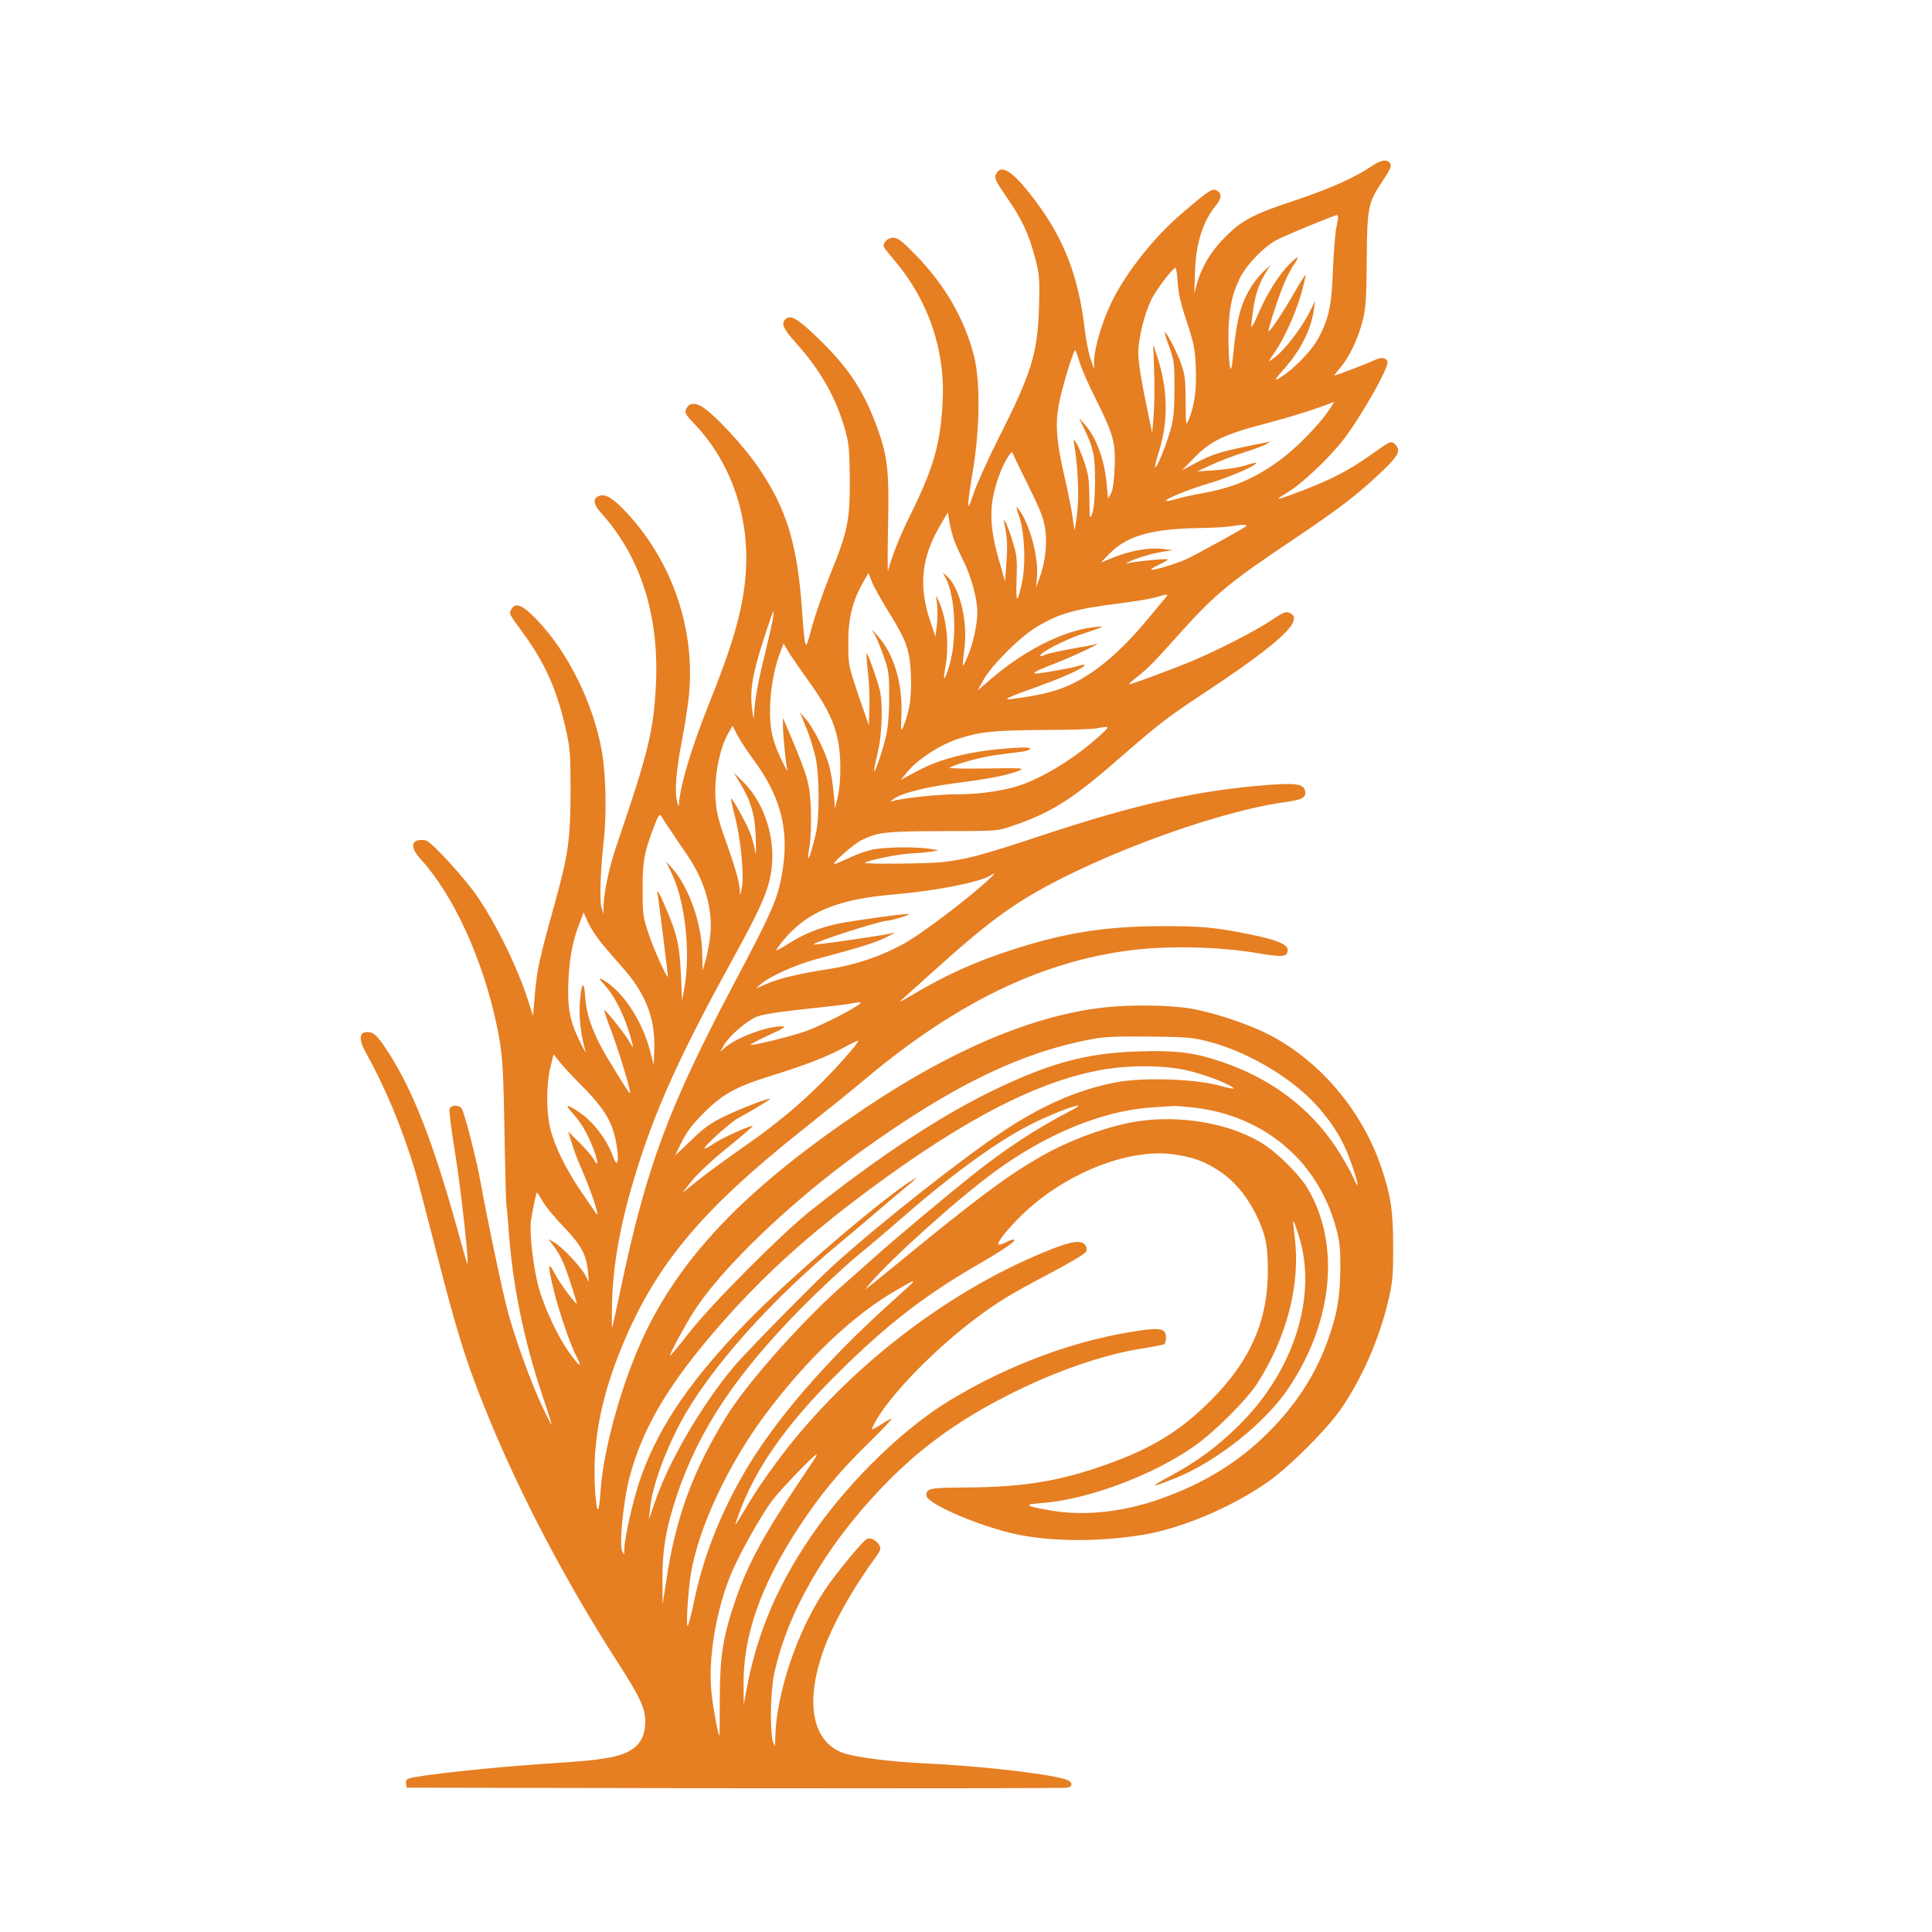 <?xml version="1.0" standalone="no"?>
<!DOCTYPE svg PUBLIC "-//W3C//DTD SVG 20010904//EN"
 "http://www.w3.org/TR/2001/REC-SVG-20010904/DTD/svg10.dtd">
<svg version="1.0" xmlns="http://www.w3.org/2000/svg"
 width="1024pt" height="1024pt" viewBox="0 0 1024 1024"
 preserveAspectRatio="xMidYMid meet">

<g transform="translate(0,1024) scale(0.1,-0.1)"
fill="#E67E22" stroke="none">
<path d="M7270 9359 c-90 -61 -228 -122 -403 -180 -221 -73 -283 -105 -372
-194 -75 -74 -124 -155 -150 -246 l-15 -54 4 120 c5 148 43 265 112 348 29 35
31 63 3 77 -23 13 -39 3 -179 -116 -154 -131 -302 -318 -379 -477 -51 -105
-90 -240 -92 -311 l0 -41 -18 50 c-10 28 -24 97 -31 155 -33 284 -109 482
-264 688 -117 155 -180 197 -207 138 -10 -20 -3 -34 55 -119 83 -119 119 -197
152 -323 24 -92 25 -110 21 -264 -8 -245 -39 -347 -218 -700 -56 -112 -115
-243 -130 -290 -36 -108 -36 -79 -2 129 37 222 39 469 6 602 -49 195 -153 376
-307 535 -75 77 -97 94 -122 94 -32 0 -60 -32 -47 -53 4 -7 30 -39 58 -72 177
-210 267 -477 251 -748 -13 -229 -47 -345 -177 -609 -50 -101 -94 -212 -112
-283 -3 -11 -3 97 0 240 6 303 -2 370 -66 541 -70 184 -152 305 -311 457 -102
98 -138 119 -165 97 -27 -23 -15 -51 54 -128 133 -148 215 -294 263 -470 18
-64 21 -107 22 -252 1 -219 -10 -275 -105 -508 -38 -95 -82 -223 -98 -283 -33
-129 -34 -127 -51 110 -25 338 -80 520 -225 736 -81 121 -249 301 -312 334
-35 18 -62 13 -75 -14 -10 -23 -7 -30 43 -82 202 -213 300 -514 269 -823 -17
-177 -69 -355 -198 -675 -89 -224 -149 -426 -153 -515 -1 -18 -4 -14 -11 15
-13 53 -3 170 27 324 14 70 30 173 36 231 36 349 -85 708 -326 969 -75 81
-118 107 -151 92 -35 -16 -30 -44 21 -100 201 -227 298 -533 282 -891 -12
-252 -38 -360 -207 -855 -41 -120 -69 -251 -71 -329 l-1 -41 -10 35 c-11 37
-5 203 11 345 17 139 13 352 -8 477 -44 257 -180 532 -349 707 -74 76 -111 90
-132 51 -13 -23 -15 -19 66 -130 113 -155 175 -296 221 -496 25 -110 27 -136
27 -339 0 -250 -12 -337 -84 -595 -80 -287 -93 -347 -104 -469 l-11 -125 -24
75 c-55 175 -170 410 -272 559 -66 96 -239 285 -270 295 -11 4 -31 4 -45 1
-37 -10 -31 -49 15 -99 176 -193 331 -532 405 -887 30 -147 34 -194 41 -625 3
-165 7 -309 9 -320 2 -11 7 -65 11 -120 20 -301 82 -602 183 -901 27 -79 47
-144 45 -144 -2 0 -24 42 -48 93 -58 122 -145 362 -184 507 -29 108 -110 496
-146 695 -18 103 -81 348 -96 376 -12 24 -57 25 -66 2 -4 -9 8 -102 25 -207
35 -211 84 -654 67 -611 -2 6 -27 93 -55 195 -124 445 -231 718 -357 915 -61
95 -81 115 -115 115 -47 0 -48 -40 -4 -119 95 -168 186 -387 253 -606 13 -44
60 -222 104 -395 121 -474 167 -624 285 -913 173 -423 412 -878 683 -1300 123
-191 151 -250 151 -320 0 -116 -61 -173 -211 -196 -72 -12 -118 -16 -344 -31
-268 -18 -636 -58 -698 -76 -12 -4 -17 -13 -15 -27 l3 -22 1740 -3 c957 -1
1750 0 1763 3 32 8 27 32 -10 44 -105 32 -461 72 -768 86 -174 9 -352 32 -414
55 -173 65 -204 297 -80 598 52 127 153 300 259 444 22 30 25 40 16 57 -14 26
-45 43 -65 35 -20 -7 -166 -184 -222 -268 -149 -222 -260 -552 -265 -786 -1
-51 -1 -53 -11 -25 -18 52 -15 271 5 362 69 322 265 665 559 976 195 207 401
360 674 499 251 129 517 221 727 252 54 9 102 18 107 21 6 3 10 19 10 35 0 45
-25 53 -123 40 -344 -47 -706 -179 -1032 -378 -233 -143 -503 -403 -694 -669
-202 -283 -319 -552 -376 -868 l-13 -70 -1 106 c-2 263 92 529 296 839 115
174 216 295 372 447 69 68 122 123 116 123 -5 0 -30 -13 -55 -30 -24 -16 -46
-27 -48 -25 -2 2 9 25 24 51 84 143 313 377 527 537 119 89 178 125 390 237
99 52 185 103 191 113 8 12 8 22 0 35 -20 31 -68 26 -191 -23 -477 -190 -954
-537 -1312 -955 -96 -111 -221 -283 -284 -390 -79 -132 -80 -133 -53 -60 88
245 249 475 520 745 260 259 462 416 743 579 149 86 219 135 195 136 -7 0 -27
-7 -43 -16 -17 -8 -33 -13 -36 -10 -11 10 47 82 125 158 227 220 568 355 806
319 103 -15 160 -36 239 -88 79 -53 143 -128 193 -228 51 -103 64 -163 64
-300 0 -267 -94 -480 -305 -690 -159 -159 -307 -250 -547 -336 -248 -89 -443
-121 -741 -123 -203 -1 -216 -4 -217 -42 0 -44 290 -168 487 -208 186 -38 433
-38 660 -1 210 35 475 148 668 284 112 80 302 270 378 377 114 164 205 370
255 579 23 97 26 131 26 285 0 191 -12 272 -63 423 -101 299 -324 563 -593
702 -110 57 -295 119 -420 140 -113 18 -322 21 -458 5 -374 -42 -800 -222
-1262 -531 -609 -408 -955 -760 -1162 -1181 -122 -249 -227 -618 -243 -850 -3
-54 -9 -98 -14 -98 -12 0 -22 169 -16 280 12 197 62 394 159 620 175 408 415
693 933 1105 138 110 291 233 340 275 486 408 940 627 1420 685 191 23 457 17
648 -15 146 -25 172 -23 172 16 0 28 -59 53 -193 80 -190 39 -266 46 -477 45
-292 0 -512 -35 -784 -123 -210 -68 -355 -134 -551 -250 -54 -32 -60 -33 -34
-11 17 16 98 88 180 162 188 169 303 262 424 341 341 224 1034 486 1424 539
87 12 108 24 104 55 -6 40 -44 47 -195 36 -373 -29 -696 -101 -1192 -265 -335
-111 -412 -131 -543 -145 -76 -8 -412 -11 -404 -3 11 12 171 45 236 49 47 2
101 8 120 11 l35 6 -45 8 c-68 11 -225 10 -295 -2 -35 -6 -97 -27 -139 -48
-42 -20 -76 -34 -76 -30 0 13 108 108 146 126 84 42 127 47 429 48 290 0 290
0 373 28 197 67 315 140 545 341 241 209 269 231 492 378 389 259 509 374 431
409 -21 10 -33 5 -98 -39 -83 -56 -287 -160 -423 -217 -115 -47 -327 -126
-331 -122 -2 2 20 22 49 44 58 47 77 66 231 238 179 198 254 260 596 489 241
162 338 237 460 353 94 89 107 115 74 148 -21 20 -22 20 -130 -57 -113 -80
-200 -125 -345 -182 -157 -60 -174 -64 -100 -19 81 47 233 192 306 289 99 132
239 381 229 408 -9 23 -35 24 -76 4 -33 -16 -196 -78 -206 -78 -2 0 12 18 31
40 48 56 93 151 118 245 18 69 21 113 23 325 2 282 6 304 85 422 38 56 47 77
40 90 -14 26 -48 22 -99 -13z m-185 -313 c-7 -30 -16 -134 -20 -233 -7 -194
-21 -259 -77 -365 -38 -72 -147 -181 -218 -218 -16 -9 -7 7 30 48 92 102 149
213 164 322 l6 45 -27 -55 c-47 -94 -138 -211 -195 -251 -29 -21 -29 -20 13
41 50 74 111 212 139 315 11 41 20 80 20 87 0 6 -29 -39 -64 -100 -56 -99
-127 -204 -133 -198 -4 4 39 141 70 221 16 44 43 99 58 122 41 60 36 64 -17
13 -54 -54 -119 -156 -165 -263 -18 -44 -35 -74 -37 -69 -1 5 4 50 11 99 14
86 32 134 72 198 l19 30 -33 -30 c-19 -16 -48 -52 -66 -80 -59 -92 -81 -174
-101 -385 -10 -104 -21 -53 -23 105 -1 142 16 230 60 320 36 73 129 169 199
205 55 28 301 129 316 130 8 0 8 -15 -1 -54z m-843 -303 c3 -55 17 -116 48
-208 38 -114 44 -144 48 -243 5 -117 -7 -202 -37 -275 -16 -37 -16 -35 -17 95
0 113 -4 143 -23 198 -23 65 -80 174 -87 168 -2 -2 9 -38 24 -79 25 -68 27
-86 27 -219 -1 -120 -4 -159 -23 -225 -24 -84 -72 -199 -79 -191 -3 3 4 33 15
68 56 171 54 340 -6 523 l-20 60 5 -135 c3 -74 2 -180 -2 -235 l-8 -100 -18
85 c-48 230 -61 316 -54 375 10 95 44 210 80 270 37 61 103 145 115 145 4 0
10 -35 12 -77z m-518 -428 c10 -33 47 -117 82 -186 95 -191 107 -232 102 -364
-3 -74 -9 -119 -19 -139 l-16 -29 -7 74 c-12 133 -54 249 -117 320 l-30 34 24
-50 c53 -111 62 -152 61 -290 -1 -85 -6 -143 -15 -167 -13 -35 -14 -31 -15 80
-1 99 -5 129 -28 196 -15 43 -34 88 -42 100 -16 20 -16 20 -10 -13 18 -100 26
-267 16 -353 -6 -51 -12 -93 -14 -95 -2 -2 -6 25 -10 59 -4 35 -23 130 -42
213 -42 179 -51 274 -35 375 14 88 82 314 91 303 3 -5 14 -35 24 -68z m1340
-217 c-53 -92 -189 -233 -297 -309 -128 -90 -233 -134 -398 -164 -47 -8 -108
-22 -135 -30 -26 -8 -50 -12 -52 -10 -10 9 106 57 219 91 109 31 266 100 256
110 -2 3 -21 -2 -43 -9 -41 -15 -122 -27 -214 -32 l-55 -4 75 35 c41 19 117
48 170 65 52 16 106 36 120 44 l25 15 -25 -5 c-242 -48 -279 -59 -378 -112
l-67 -36 65 67 c86 89 160 124 375 180 132 35 287 83 363 115 2 0 0 -5 -4 -11z
m-1613 -433 c64 -130 81 -173 89 -230 11 -81 0 -173 -29 -255 l-20 -55 5 55
c10 106 -40 291 -100 365 -12 16 -11 7 5 -40 30 -85 37 -258 15 -357 -26 -113
-32 -108 -28 22 4 109 2 128 -23 207 -26 84 -53 138 -41 83 15 -73 17 -112 10
-203 l-7 -100 -28 99 c-57 194 -59 305 -8 451 24 72 71 153 76 133 2 -8 40
-87 84 -175z m-395 -285 c9 -25 32 -76 51 -114 41 -82 73 -200 73 -270 0 -66
-23 -170 -51 -235 -12 -28 -23 -50 -25 -48 -2 2 1 41 7 86 20 145 -23 325 -92
387 l-22 19 17 -32 c51 -101 59 -330 16 -466 -25 -80 -34 -83 -20 -7 22 117 9
257 -33 350 l-16 35 6 -52 c3 -29 2 -78 -2 -110 l-7 -57 -29 86 c-61 184 -45
334 54 503 l41 70 8 -50 c4 -27 15 -70 24 -95z m1549 71 c-14 -13 -275 -156
-322 -177 -55 -24 -155 -54 -178 -54 -11 0 4 11 34 25 30 14 52 27 50 30 -6 6
-198 -13 -212 -21 -8 -5 -9 -4 -2 3 13 14 128 50 190 59 l50 8 -40 5 c-84 12
-188 -7 -300 -54 l-40 -17 45 47 c92 94 219 131 466 136 72 1 150 5 174 9 67
11 95 11 85 1z m-1900 -446 c102 -165 117 -207 123 -345 4 -116 -6 -187 -40
-271 -13 -30 -14 -24 -10 67 6 163 -41 319 -125 412 l-33 37 19 -35 c11 -19
32 -71 47 -115 25 -71 27 -94 27 -210 0 -81 -6 -157 -16 -202 -17 -76 -57
-196 -64 -190 -2 2 6 44 18 93 25 102 30 270 10 344 -17 64 -63 191 -68 187
-2 -2 1 -46 7 -98 6 -52 10 -137 8 -189 l-3 -95 -55 160 c-53 157 -54 162 -54
275 -1 130 22 223 76 319 l31 54 17 -44 c9 -24 47 -93 85 -154z m1473 68 c-8
-10 -46 -56 -85 -103 -132 -160 -249 -265 -369 -333 -96 -54 -185 -79 -354
-101 -65 -9 -36 6 141 69 137 49 247 101 236 111 -2 2 -17 0 -33 -6 -31 -10
-196 -40 -223 -40 -27 0 3 16 119 61 94 37 243 109 197 95 -10 -4 -71 -15
-134 -26 -64 -12 -124 -25 -135 -31 -11 -6 -22 -9 -24 -6 -12 12 120 82 214
114 59 19 109 37 112 40 3 3 -20 2 -50 -2 -163 -22 -364 -124 -540 -276 l-69
-59 32 57 c43 78 196 230 283 281 117 70 198 93 429 123 83 10 173 25 200 33
67 19 71 19 53 -1z m-2082 -115 c-4 -24 -22 -104 -40 -178 -36 -142 -55 -245
-59 -320 -2 -41 -3 -39 -11 25 -12 96 2 181 60 362 27 84 51 153 53 153 2 0 1
-19 -3 -42z m192 -331 c125 -173 165 -281 166 -452 1 -56 -5 -127 -14 -160
l-14 -60 -7 80 c-4 44 -14 109 -24 145 -19 74 -81 199 -125 250 l-30 35 36
-90 c20 -49 42 -124 50 -165 17 -98 17 -308 -1 -385 -31 -135 -55 -185 -34
-69 6 33 9 116 7 189 -5 140 -15 175 -112 405 l-36 85 0 -45 c0 -53 16 -207
24 -235 4 -11 -12 16 -33 60 -24 48 -45 108 -52 150 -20 120 -1 295 48 422
l16 43 31 -53 c18 -28 65 -96 104 -150z m-297 -410 c141 -189 189 -362 160
-568 -23 -162 -45 -215 -262 -625 -347 -656 -463 -969 -599 -1614 -22 -107
-43 -199 -45 -205 -3 -5 -3 55 -1 135 7 229 54 466 152 765 99 301 232 588
484 1045 156 283 193 370 209 480 23 167 -38 356 -150 466 l-50 49 35 -58 c58
-97 78 -168 82 -292 2 -82 1 -97 -5 -60 -5 28 -17 70 -27 95 -20 50 -94 183
-99 178 -2 -2 7 -44 20 -94 31 -119 50 -313 37 -379 -9 -45 -10 -47 -11 -15
-1 43 -25 126 -82 285 -34 97 -43 137 -47 208 -6 122 24 267 71 346 l20 34 24
-47 c13 -26 51 -84 84 -129z m1835 121 c-144 -130 -329 -239 -462 -273 -92
-23 -190 -35 -299 -35 -94 0 -286 -21 -330 -35 -20 -7 -20 -7 0 9 37 31 173
65 335 86 174 22 285 44 334 67 28 12 8 13 -177 10 -115 -2 -202 0 -195 4 40
22 174 58 253 68 50 7 109 14 133 17 23 3 42 10 42 16 0 7 -32 8 -97 3 -212
-14 -371 -53 -498 -120 l-90 -48 36 44 c53 64 172 142 265 172 118 39 186 46
454 48 135 0 263 4 285 9 70 14 70 11 11 -42z m-2270 -502 c22 -34 61 -91 86
-127 98 -143 142 -306 120 -447 -6 -42 -17 -97 -25 -122 l-13 -45 -2 90 c-2
157 -70 352 -157 450 l-35 40 35 -75 c67 -147 95 -407 63 -593 l-13 -72 -6
140 c-7 153 -20 212 -76 343 -40 95 -53 116 -47 80 6 -35 54 -423 54 -433 0
-22 -74 140 -102 225 -30 88 -32 105 -32 235 -1 149 9 201 62 338 22 57 29 66
37 51 5 -9 28 -45 51 -78z m1669 -272 c-116 -104 -344 -276 -433 -325 -118
-66 -254 -112 -392 -134 -161 -25 -269 -50 -335 -79 l-60 -26 30 26 c49 41
183 101 290 130 229 61 313 87 370 115 33 16 53 27 45 25 -50 -13 -423 -67
-428 -62 -9 9 352 126 390 126 20 0 121 30 116 35 -5 6 -289 -33 -377 -51 -96
-20 -186 -56 -262 -106 -34 -21 -63 -37 -65 -35 -2 1 15 25 37 52 127 153 286
219 594 245 214 18 452 65 505 100 33 21 23 7 -25 -36z m-2039 -320 c27 -33
76 -90 109 -127 126 -140 178 -272 173 -434 l-3 -88 -19 73 c-42 164 -149 324
-254 381 -21 11 -17 4 17 -35 49 -54 98 -153 129 -256 11 -38 19 -68 17 -68
-2 0 -13 17 -25 38 -27 44 -122 163 -127 158 -2 -2 14 -50 36 -107 39 -104
101 -306 101 -330 0 -12 -19 16 -122 186 -71 118 -110 224 -116 319 -6 100
-22 79 -29 -38 -5 -72 7 -167 31 -251 4 -11 -12 16 -33 60 -52 106 -65 179
-58 324 7 122 21 199 58 296 l22 59 22 -49 c12 -28 44 -77 71 -111z m1349
-340 c-67 -42 -207 -110 -274 -133 -79 -27 -269 -73 -282 -69 -5 2 37 24 93
50 91 42 99 48 68 48 -78 0 -240 -61 -299 -114 l-24 -21 19 34 c30 52 125 134
180 154 29 11 128 26 244 38 107 11 215 24 240 28 72 14 77 12 35 -15z m1880
-187 c211 -57 447 -200 575 -349 82 -95 125 -167 166 -276 44 -120 54 -178 15
-90 -16 37 -58 109 -92 160 -143 213 -350 366 -612 453 -144 48 -238 59 -441
52 -265 -9 -457 -60 -751 -201 -285 -137 -611 -351 -980 -644 -160 -128 -525
-495 -645 -649 -52 -67 -97 -120 -99 -118 -4 5 80 161 126 233 147 230 509
577 878 844 493 355 855 531 1241 602 58 11 138 14 299 12 202 -2 228 -5 320
-29z m-1889 -28 c-170 -202 -346 -362 -572 -519 -98 -68 -214 -153 -258 -189
l-81 -65 51 64 c29 37 109 112 187 175 75 61 136 113 136 116 1 11 -162 -62
-207 -93 -24 -17 -45 -28 -48 -25 -8 8 141 142 181 162 47 24 165 95 165 100
0 9 -153 -50 -238 -91 -75 -36 -110 -61 -178 -127 -46 -45 -84 -81 -84 -79 0
1 16 35 36 75 27 52 59 94 118 152 99 98 171 137 356 194 177 55 299 102 385
150 39 21 72 37 74 35 2 -2 -9 -17 -23 -35z m-1444 -202 c127 -127 171 -204
188 -330 12 -79 1 -106 -19 -51 -35 98 -111 195 -190 245 -64 41 -69 36 -19
-19 45 -51 84 -122 112 -206 19 -56 15 -72 -8 -29 -8 15 -42 55 -75 87 l-60
59 20 -63 c11 -35 29 -84 40 -109 55 -124 112 -289 91 -266 -4 6 -41 59 -81
118 -84 124 -142 243 -165 338 -21 85 -21 232 1 321 l17 70 35 -44 c19 -23 70
-78 113 -121z m3195 83 c91 -19 221 -67 259 -95 12 -9 -14 -5 -76 12 -129 34
-387 43 -530 19 -197 -35 -389 -115 -598 -252 -221 -145 -657 -488 -912 -718
-102 -92 -464 -461 -530 -539 -173 -207 -348 -507 -420 -722 l-31 -90 6 55
c10 115 77 302 165 466 152 280 472 640 845 949 72 60 162 136 200 169 39 34
97 83 130 110 76 63 87 74 50 51 -160 -99 -643 -513 -871 -746 -296 -305 -463
-545 -562 -814 -40 -106 -91 -327 -93 -396 0 -32 -1 -33 -11 -11 -17 33 6 266
37 386 71 272 212 508 497 831 220 249 449 456 761 689 523 390 927 596 1272
650 135 21 303 19 412 -4z m-602 -217 c-186 -96 -356 -209 -533 -351 -146
-117 -399 -329 -502 -421 -47 -42 -114 -102 -150 -133 -223 -192 -521 -526
-637 -711 -180 -290 -272 -540 -322 -877 l-19 -125 -1 126 c-1 160 18 278 75
449 119 355 318 652 679 1015 88 88 214 205 280 260 66 54 170 142 230 195
294 256 536 429 722 517 147 70 292 115 178 56z m650 17 c376 -43 660 -283
757 -640 19 -71 23 -108 22 -220 -2 -146 -15 -226 -62 -362 -61 -176 -157
-331 -295 -475 -154 -161 -328 -275 -552 -361 -219 -85 -443 -112 -637 -76
-126 22 -134 30 -42 37 247 17 599 149 818 305 107 76 272 241 328 327 159
246 232 530 200 780 -6 44 -9 81 -7 83 2 2 15 -33 29 -78 101 -318 -26 -718
-318 -1005 -119 -117 -220 -191 -366 -270 -112 -60 -105 -63 26 -11 220 87
482 295 606 482 237 356 273 769 94 1063 -39 63 -147 172 -219 220 -172 116
-452 166 -695 125 -133 -23 -308 -84 -448 -158 -193 -103 -366 -230 -829 -611
-60 -49 -119 -97 -130 -105 l-20 -15 20 25 c109 131 472 458 670 602 273 199
568 320 825 338 58 4 112 8 120 8 8 1 56 -3 105 -8z m-3449 -497 c15 -27 65
-87 111 -135 93 -96 122 -150 129 -236 l5 -57 -18 35 c-23 44 -122 150 -164
174 l-32 19 25 -34 c46 -61 65 -106 125 -304 9 -30 -91 103 -120 161 -33 63
-34 38 -3 -91 29 -117 87 -289 123 -358 32 -63 15 -52 -42 27 -58 82 -127 228
-158 336 -29 99 -52 292 -43 359 8 53 28 151 32 151 1 0 15 -21 30 -47z m1964
-427 c0 -3 -44 -44 -97 -91 -367 -327 -651 -658 -812 -944 -122 -216 -204
-430 -250 -648 -15 -73 -31 -136 -36 -140 -10 -10 1 174 16 270 37 241 198
586 397 852 220 294 467 528 697 659 84 48 85 49 85 42z m-516 -928 c-4 -7
-47 -71 -95 -143 -183 -274 -265 -426 -329 -610 -68 -198 -84 -299 -85 -527 0
-109 -1 -198 -2 -198 -6 0 -35 155 -42 228 -19 177 23 433 103 628 43 105 162
317 222 395 42 55 219 239 230 239 3 0 2 -6 -2 -12z"/>
</g>
</svg>
